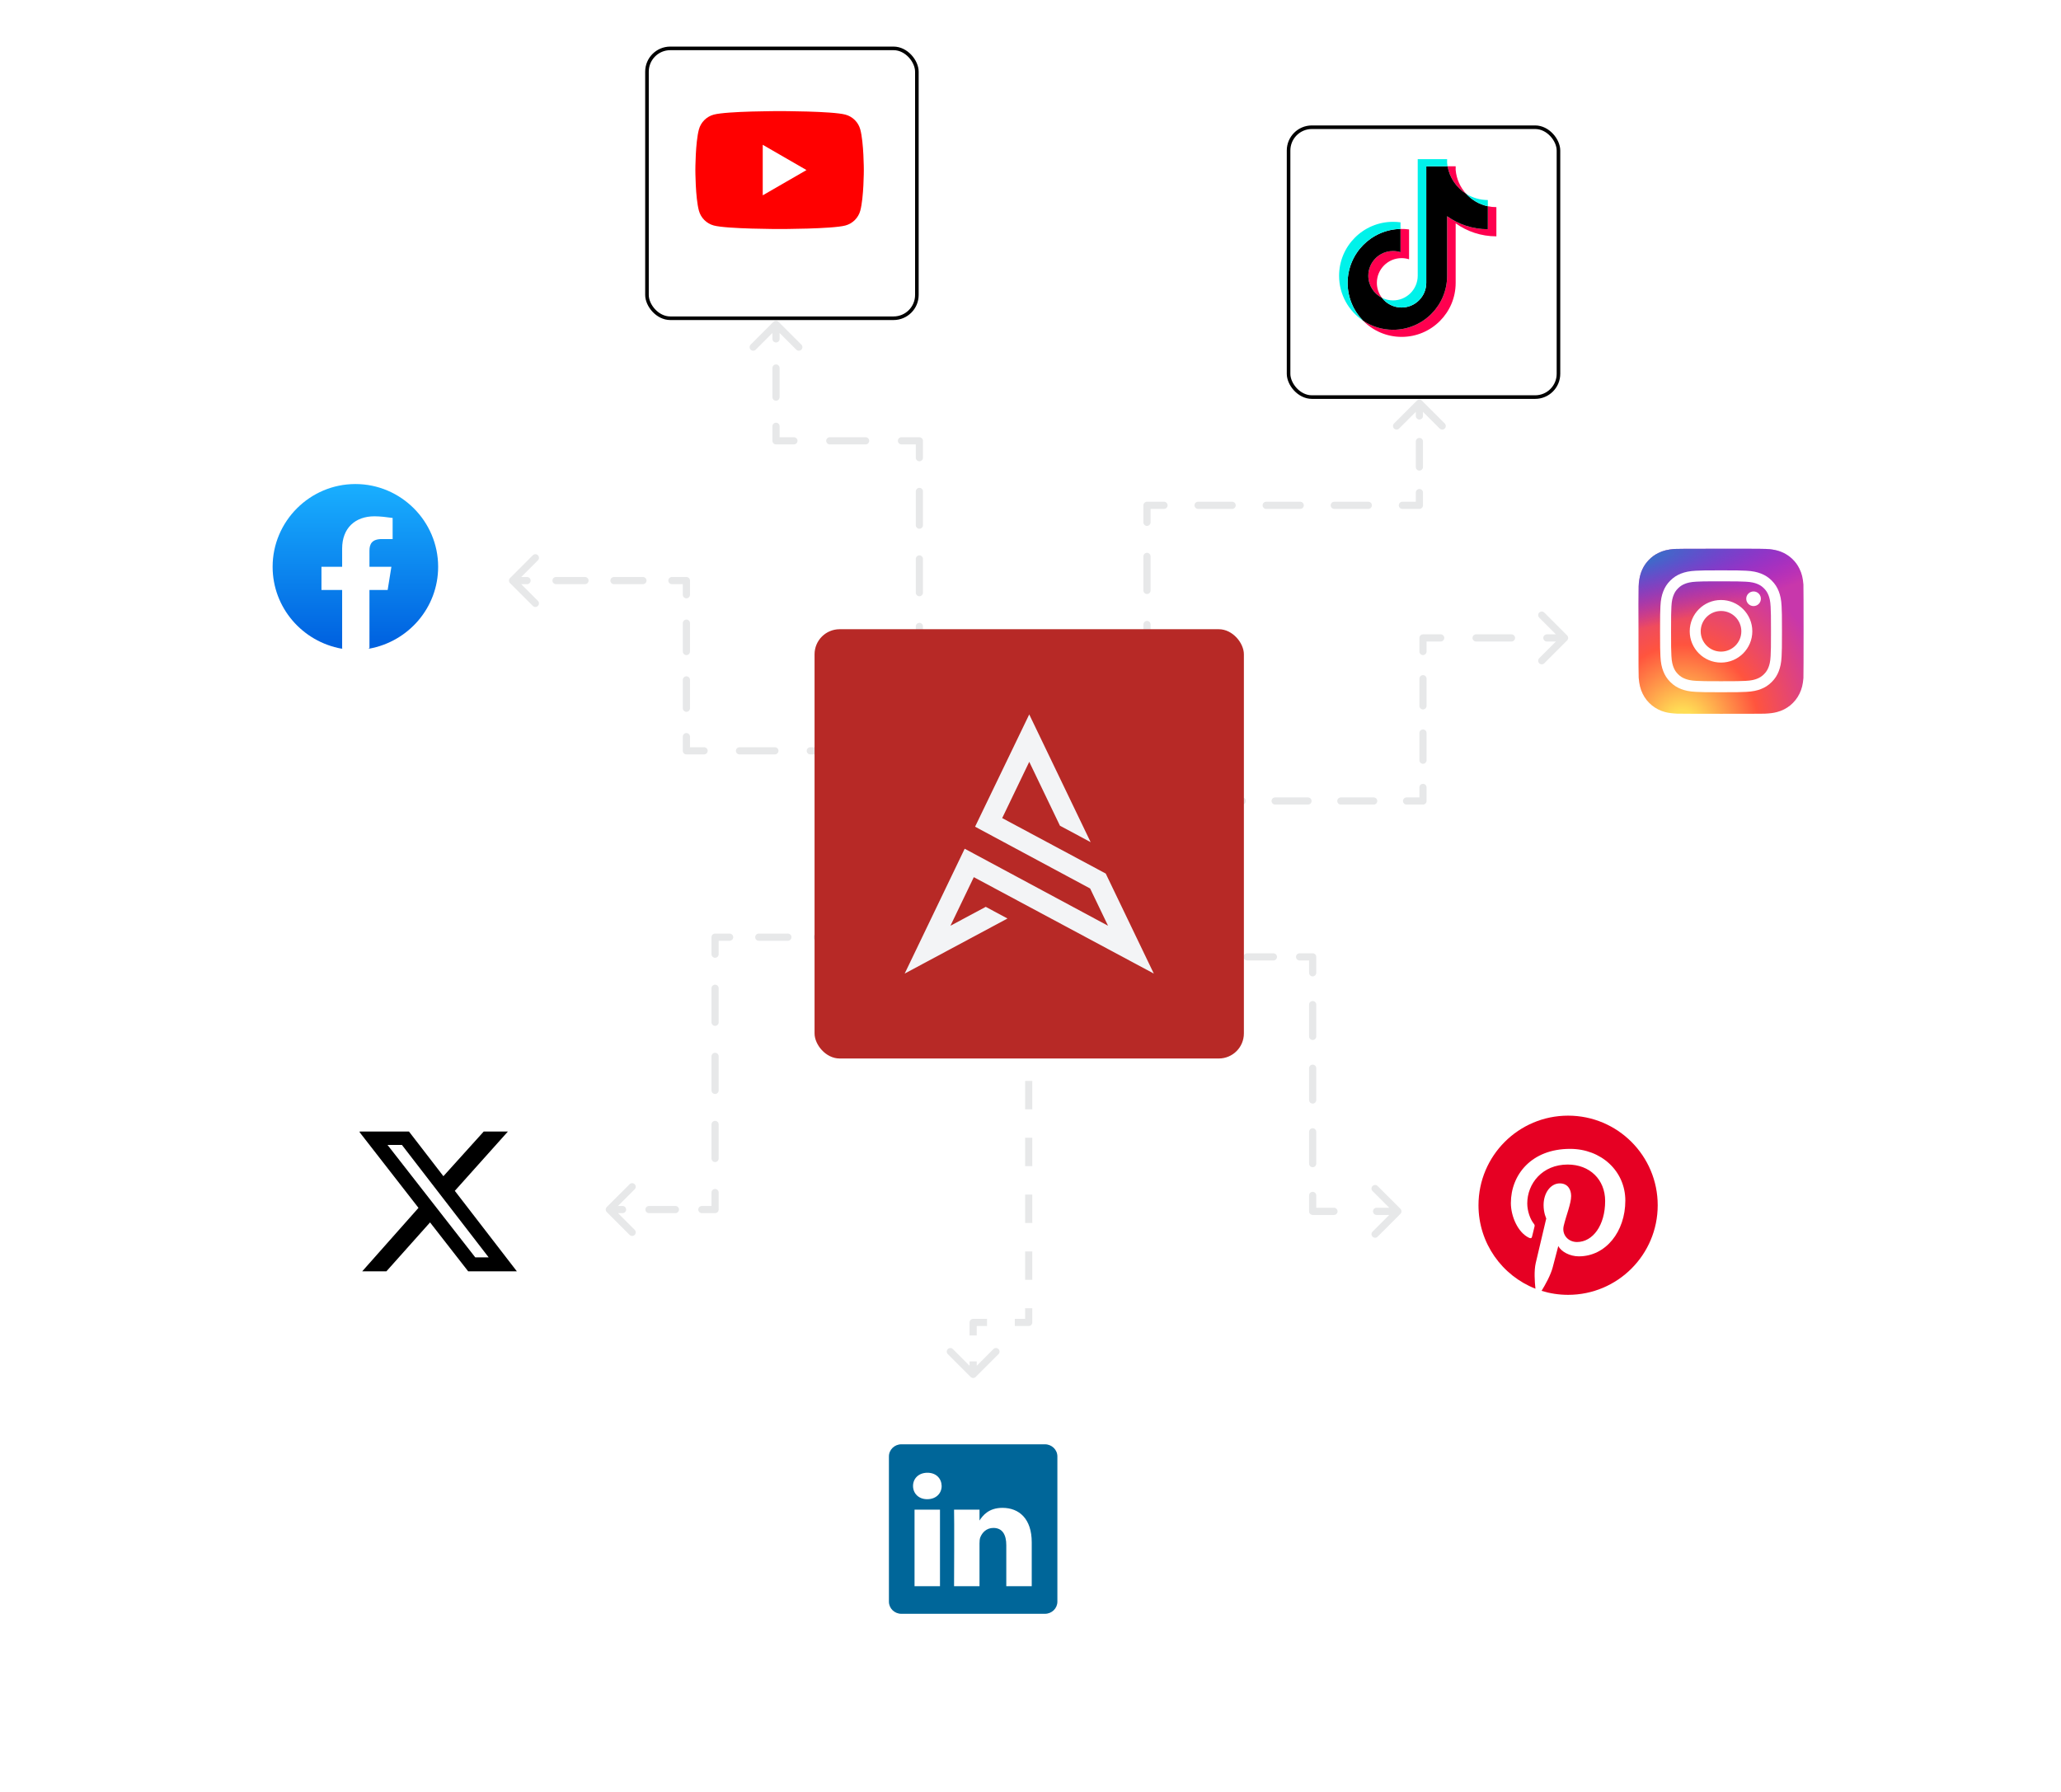 <?xml version="1.0" encoding="UTF-8"?> <svg xmlns="http://www.w3.org/2000/svg" width="575" height="500" viewBox="0 0 575 500" fill="none"><path opacity="0.6" fill-rule="evenodd" clip-rule="evenodd" d="M142.293 162.707C141.902 162.316 141.902 161.683 142.293 161.293L148.657 154.929C149.047 154.538 149.681 154.538 150.071 154.929C150.462 155.319 150.462 155.952 150.071 156.343L145.414 161H147.042C147.594 161 148.042 161.447 148.042 162C148.042 162.552 147.594 163 147.042 163H145.414L150.071 167.657C150.462 168.047 150.462 168.68 150.071 169.071C149.681 169.461 149.047 169.461 148.657 169.071L142.293 162.707ZM163.208 163H155.125C154.573 163 154.125 162.552 154.125 162C154.125 161.447 154.573 161 155.125 161H163.208C163.761 161 164.208 161.447 164.208 162C164.208 162.552 163.761 163 163.208 163ZM170.292 162C170.292 161.447 170.739 161 171.292 161H179.375C179.927 161 180.375 161.447 180.375 162C180.375 162.552 179.927 163 179.375 163H171.292C170.739 163 170.292 162.552 170.292 162ZM186.458 162C186.458 161.447 186.906 161 187.458 161H191.5C192.052 161 192.5 161.447 192.5 162V165.958C192.5 166.51 192.052 166.958 191.5 166.958C190.948 166.958 190.5 166.51 190.5 165.958V163H187.458C186.906 163 186.458 162.552 186.458 162ZM191.5 172.875C192.052 172.875 192.5 173.322 192.5 173.875V181.791C192.5 182.344 192.052 182.791 191.5 182.791C190.948 182.791 190.5 182.344 190.5 181.791V173.875C190.5 173.322 190.948 172.875 191.5 172.875ZM191.5 188.708C192.052 188.708 192.5 189.156 192.5 189.708V197.625C192.5 198.177 192.052 198.625 191.5 198.625C190.948 198.625 190.5 198.177 190.5 197.625V189.708C190.5 189.156 190.948 188.708 191.5 188.708ZM191.5 204.541C192.052 204.541 192.5 204.989 192.5 205.541V208.5H196.438C196.99 208.5 197.438 208.947 197.438 209.5C197.438 210.052 196.99 210.5 196.438 210.5H191.5C190.948 210.5 190.5 210.052 190.5 209.5V205.541C190.5 204.989 190.948 204.541 191.5 204.541ZM205.312 209.5C205.312 208.947 205.76 208.5 206.312 208.5H216.188C216.74 208.5 217.188 208.947 217.188 209.5C217.188 210.052 216.74 210.5 216.188 210.5H206.312C205.76 210.5 205.312 210.052 205.312 209.5ZM225.062 209.5C225.062 208.947 225.51 208.5 226.062 208.5H231C231.552 208.5 232 208.947 232 209.5C232 210.052 231.552 210.5 231 210.5H226.062C225.51 210.5 225.062 210.052 225.062 209.5Z" fill="#D7D9DB"></path><path opacity="0.6" fill-rule="evenodd" clip-rule="evenodd" d="M215.793 89.793C216.184 89.402 216.817 89.402 217.207 89.793L223.571 96.157C223.962 96.547 223.962 97.18 223.571 97.571C223.181 97.962 222.548 97.962 222.157 97.571L217.5 92.914V94.562C217.5 95.115 217.052 95.562 216.5 95.562C215.948 95.562 215.5 95.115 215.5 94.562V92.914L210.843 97.571C210.453 97.962 209.82 97.962 209.429 97.571C209.039 97.18 209.039 96.547 209.429 96.157L215.793 89.793ZM215.5 110.812V102.688C215.5 102.135 215.948 101.688 216.5 101.688C217.052 101.688 217.5 102.135 217.5 102.688V110.812C217.5 111.365 217.052 111.812 216.5 111.812C215.948 111.812 215.5 111.365 215.5 110.812ZM216.5 117.938C217.052 117.938 217.5 118.385 217.5 118.938V122H221.5C222.052 122 222.5 122.448 222.5 123C222.5 123.552 222.052 124 221.5 124H216.5C215.948 124 215.5 123.552 215.5 123V118.938C215.5 118.385 215.948 117.938 216.5 117.938ZM230.5 123C230.5 122.448 230.948 122 231.5 122H241.5C242.052 122 242.5 122.448 242.5 123C242.5 123.552 242.052 124 241.5 124H231.5C230.948 124 230.5 123.552 230.5 123ZM250.5 123C250.5 122.448 250.948 122 251.5 122H256.5C257.052 122 257.5 122.448 257.5 123V127.708C257.5 128.261 257.052 128.708 256.5 128.708C255.948 128.708 255.5 128.261 255.5 127.708V124H251.5C250.948 124 250.5 123.552 250.5 123ZM256.5 136.125C257.052 136.125 257.5 136.573 257.5 137.125V146.542C257.5 147.094 257.052 147.542 256.5 147.542C255.948 147.542 255.5 147.094 255.5 146.542V137.125C255.5 136.573 255.948 136.125 256.5 136.125ZM256.5 154.958C257.052 154.958 257.5 155.406 257.5 155.958V165.375C257.5 165.927 257.052 166.375 256.5 166.375C255.948 166.375 255.5 165.927 255.5 165.375V155.958C255.5 155.406 255.948 154.958 256.5 154.958ZM256.5 173.792C257.052 173.792 257.5 174.239 257.5 174.792V179.5C257.5 180.052 257.052 180.5 256.5 180.5C255.948 180.5 255.5 180.052 255.5 179.5V174.792C255.5 174.239 255.948 173.792 256.5 173.792Z" fill="#D7D9DB"></path><path opacity="0.6" fill-rule="evenodd" clip-rule="evenodd" d="M395.293 111.793C395.683 111.402 396.317 111.402 396.707 111.793L403.071 118.157C403.462 118.547 403.462 119.181 403.071 119.571C402.681 119.962 402.047 119.962 401.657 119.571L397 114.914V116.062C397 116.615 396.552 117.062 396 117.062C395.448 117.062 395 116.615 395 116.062V114.914L390.343 119.571C389.953 119.962 389.319 119.962 388.929 119.571C388.538 119.181 388.538 118.547 388.929 118.157L395.293 111.793ZM397 123.188V130.312C397 130.865 396.552 131.312 396 131.312C395.448 131.312 395 130.865 395 130.312V123.188C395 122.635 395.448 122.188 396 122.188C396.552 122.188 397 122.635 397 123.188ZM397 137.438V141C397 141.552 396.552 142 396 142H391.25C390.698 142 390.25 141.552 390.25 141C390.25 140.448 390.698 140 391.25 140H395V137.438C395 136.885 395.448 136.438 396 136.438C396.552 136.438 397 136.885 397 137.438ZM319 141C319 140.448 319.448 140 320 140H324.75C325.302 140 325.75 140.448 325.75 141C325.75 141.552 325.302 142 324.75 142H321V145.75C321 146.302 320.552 146.75 320 146.75C319.448 146.75 319 146.302 319 145.75V141ZM333.25 141C333.25 140.448 333.698 140 334.25 140H343.75C344.302 140 344.75 140.448 344.75 141C344.75 141.552 344.302 142 343.75 142H334.25C333.698 142 333.25 141.552 333.25 141ZM352.25 141C352.25 140.448 352.698 140 353.25 140H362.75C363.302 140 363.75 140.448 363.75 141C363.75 141.552 363.302 142 362.75 142H353.25C352.698 142 352.25 141.552 352.25 141ZM371.25 141C371.25 140.448 371.698 140 372.25 140H381.75C382.302 140 382.75 140.448 382.75 141C382.75 141.552 382.302 142 381.75 142H372.25C371.698 142 371.25 141.552 371.25 141ZM320 154.25C320.552 154.25 321 154.698 321 155.25V164.75C321 165.302 320.552 165.75 320 165.75C319.448 165.75 319 165.302 319 164.75V155.25C319 154.698 319.448 154.25 320 154.25ZM320 173.25C320.552 173.25 321 173.698 321 174.25V179C321 179.552 320.552 180 320 180C319.448 180 319 179.552 319 179V174.25C319 173.698 319.448 173.25 320 173.25Z" fill="#D7D9DB"></path><path opacity="0.6" fill-rule="evenodd" clip-rule="evenodd" d="M430.843 170.929L437.207 177.293C437.598 177.683 437.598 178.316 437.207 178.707L430.843 185.071C430.453 185.461 429.819 185.461 429.429 185.071C429.038 184.68 429.038 184.047 429.429 183.657L434.086 179H431.562C431.01 179 430.562 178.552 430.562 178C430.562 177.447 431.01 177 431.562 177H434.086L429.429 172.343C429.038 171.952 429.038 171.319 429.429 170.929C429.819 170.538 430.453 170.538 430.843 170.929ZM396 178C396 177.447 396.448 177 397 177H401.938C402.49 177 402.938 177.447 402.938 178C402.938 178.552 402.49 179 401.938 179H398V181.791C398 182.344 397.552 182.791 397 182.791C396.448 182.791 396 182.344 396 181.791V178ZM410.812 178C410.812 177.447 411.26 177 411.812 177H421.688C422.24 177 422.688 177.447 422.688 178C422.688 178.552 422.24 179 421.688 179H411.812C411.26 179 410.812 178.552 410.812 178ZM397 188.375C397.552 188.375 398 188.822 398 189.375V196.958C398 197.51 397.552 197.958 397 197.958C396.448 197.958 396 197.51 396 196.958V189.375C396 188.822 396.448 188.375 397 188.375ZM397 203.541C397.552 203.541 398 203.989 398 204.541V212.125C398 212.677 397.552 213.125 397 213.125C396.448 213.125 396 212.677 396 212.125V204.541C396 203.989 396.448 203.541 397 203.541ZM397 218.708C397.552 218.708 398 219.156 398 219.708V223.5C398 224.052 397.552 224.5 397 224.5H392.417C391.864 224.5 391.417 224.052 391.417 223.5C391.417 222.947 391.864 222.5 392.417 222.5H396V219.708C396 219.156 396.448 218.708 397 218.708ZM341 223.5C341 222.947 341.448 222.5 342 222.5H346.583C347.136 222.5 347.583 222.947 347.583 223.5C347.583 224.052 347.136 224.5 346.583 224.5H342C341.448 224.5 341 224.052 341 223.5ZM354.75 223.5C354.75 222.947 355.198 222.5 355.75 222.5H364.917C365.469 222.5 365.917 222.947 365.917 223.5C365.917 224.052 365.469 224.5 364.917 224.5H355.75C355.198 224.5 354.75 224.052 354.75 223.5ZM373.083 223.5C373.083 222.947 373.531 222.5 374.083 222.5H383.25C383.802 222.5 384.25 222.947 384.25 223.5C384.25 224.052 383.802 224.5 383.25 224.5H374.083C373.531 224.5 373.083 224.052 373.083 223.5Z" fill="#D7D9DB"></path><path opacity="0.6" fill-rule="evenodd" clip-rule="evenodd" d="M288 258V261.964H286V258H288ZM288 269.893V277.821H286V269.893H288ZM288 285.75V293.679H286V285.75H288ZM288 301.607V309.536H286V301.607H288ZM288 317.464V325.393H286V317.464H288ZM288 333.321V341.25H286V333.321H288ZM288 349.179V357.107H286V349.179H288ZM288 365.036V369C288 369.552 287.552 370 287 370H283.125V368H286V365.036H288ZM270.5 369C270.5 368.448 270.948 368 271.5 368H275.375V370H272.5V372.625H270.5V369ZM278.571 377.843L272.207 384.207C271.817 384.598 271.184 384.598 270.793 384.207L264.429 377.843C264.039 377.453 264.039 376.819 264.429 376.429C264.82 376.038 265.453 376.038 265.843 376.429L270.5 381.086V379.875H272.5V381.086L277.157 376.429C277.548 376.038 278.181 376.038 278.571 376.429C278.962 376.819 278.962 377.453 278.571 377.843Z" fill="#D7D9DB"></path><g filter="url(#filter0_d_4113_3)"><rect x="442" y="138" width="76.298" height="76.298" rx="7" fill="white"></rect></g><g filter="url(#filter1_d_4113_3)"><rect x="358.5" y="31.5" width="75.298" height="75.298" rx="6.5" fill="white" stroke="black"></rect></g><g filter="url(#filter2_d_4113_3)"><rect x="399" y="298" width="76.298" height="76.298" rx="7" fill="white"></rect></g><g filter="url(#filter3_d_4113_3)"><rect x="233" y="389" width="76.298" height="76.298" rx="7" fill="white"></rect></g><g filter="url(#filter4_d_4113_3)"><rect x="84" y="298" width="76.298" height="76.298" rx="7" fill="white"></rect></g><g filter="url(#filter5_d_4113_3)"><rect x="61" y="120" width="76.298" height="76.298" rx="7" fill="white"></rect></g><g clip-path="url(#clip0_4113_3)"><path d="M480.16 153.122C470.545 153.122 467.733 153.132 467.186 153.177C465.213 153.341 463.985 153.652 462.647 154.318C461.617 154.83 460.804 155.423 460.001 156.255C458.54 157.772 457.654 159.638 457.334 161.857C457.178 162.934 457.132 163.154 457.123 168.655C457.12 170.488 457.123 172.902 457.123 176.138C457.123 185.746 457.134 188.556 457.18 189.101C457.339 191.021 457.64 192.229 458.278 193.551C459.497 196.08 461.824 197.979 464.566 198.688C465.515 198.932 466.564 199.067 467.91 199.13C468.481 199.155 474.294 199.173 480.111 199.173C485.928 199.173 491.745 199.166 492.301 199.137C493.86 199.064 494.765 198.943 495.765 198.684C498.525 197.972 500.81 196.101 502.053 193.537C502.679 192.247 502.996 190.993 503.139 189.173C503.17 188.776 503.184 182.45 503.184 176.132C503.184 169.814 503.169 163.499 503.138 163.102C502.993 161.253 502.676 160.01 502.03 158.695C501.501 157.619 500.913 156.816 500.059 155.994C498.535 154.539 496.672 153.653 494.452 153.333C493.376 153.178 493.161 153.132 487.656 153.122H480.16Z" fill="url(#paint0_radial_4113_3)"></path><path d="M480.16 153.122C470.545 153.122 467.733 153.132 467.186 153.177C465.213 153.341 463.985 153.652 462.647 154.318C461.617 154.83 460.804 155.423 460.001 156.255C458.54 157.772 457.654 159.638 457.334 161.857C457.178 162.934 457.132 163.154 457.123 168.655C457.12 170.488 457.123 172.902 457.123 176.138C457.123 185.746 457.134 188.556 457.18 189.101C457.339 191.021 457.64 192.229 458.278 193.551C459.497 196.08 461.824 197.979 464.566 198.688C465.515 198.932 466.564 199.067 467.91 199.13C468.481 199.155 474.294 199.173 480.111 199.173C485.928 199.173 491.745 199.166 492.301 199.137C493.86 199.064 494.765 198.943 495.765 198.684C498.525 197.972 500.81 196.101 502.053 193.537C502.679 192.247 502.996 190.993 503.139 189.173C503.17 188.776 503.184 182.45 503.184 176.132C503.184 169.814 503.169 163.499 503.138 163.102C502.993 161.253 502.676 160.01 502.03 158.695C501.501 157.619 500.913 156.816 500.059 155.994C498.535 154.539 496.672 153.653 494.452 153.333C493.376 153.178 493.161 153.132 487.656 153.122H480.16Z" fill="url(#paint1_radial_4113_3)"></path><path d="M480.149 159.145C475.531 159.145 474.952 159.165 473.138 159.247C471.328 159.33 470.092 159.617 469.011 160.037C467.892 160.472 466.944 161.053 465.999 161.998C465.053 162.943 464.472 163.892 464.036 165.01C463.614 166.092 463.327 167.328 463.246 169.137C463.165 170.951 463.144 171.531 463.144 176.149C463.144 180.768 463.164 181.345 463.246 183.159C463.33 184.97 463.616 186.205 464.036 187.286C464.471 188.405 465.052 189.354 465.997 190.299C466.942 191.245 467.891 191.827 469.009 192.261C470.091 192.682 471.327 192.969 473.136 193.051C474.95 193.134 475.529 193.154 480.147 193.154C484.766 193.154 485.343 193.134 487.157 193.051C488.967 192.969 490.204 192.682 491.286 192.261C492.404 191.827 493.352 191.245 494.297 190.299C495.242 189.354 495.823 188.405 496.259 187.287C496.677 186.205 496.964 184.969 497.049 183.16C497.131 181.346 497.152 180.768 497.152 176.149C497.152 171.531 497.131 170.952 497.049 169.138C496.964 167.327 496.677 166.092 496.259 165.01C495.823 163.892 495.242 162.943 494.297 161.998C493.351 161.052 492.405 160.471 491.285 160.037C490.201 159.617 488.965 159.33 487.155 159.247C485.341 159.165 484.763 159.145 480.144 159.145H480.149ZM478.624 162.209C479.077 162.208 479.582 162.209 480.149 162.209C484.689 162.209 485.228 162.225 487.02 162.307C488.678 162.383 489.578 162.66 490.178 162.892C490.971 163.201 491.537 163.569 492.132 164.164C492.727 164.759 493.095 165.326 493.404 166.12C493.637 166.718 493.914 167.618 493.99 169.276C494.071 171.069 494.089 171.607 494.089 176.145C494.089 180.684 494.071 181.222 493.99 183.015C493.914 184.673 493.637 185.573 493.404 186.171C493.096 186.965 492.727 187.53 492.132 188.125C491.536 188.72 490.971 189.088 490.178 189.396C489.579 189.63 488.678 189.907 487.02 189.982C485.228 190.064 484.689 190.082 480.149 190.082C475.609 190.082 475.071 190.064 473.278 189.982C471.62 189.906 470.72 189.629 470.121 189.396C469.327 189.088 468.76 188.719 468.165 188.124C467.57 187.529 467.202 186.964 466.893 186.17C466.66 185.571 466.383 184.671 466.307 183.013C466.226 181.221 466.209 180.682 466.209 176.141C466.209 171.6 466.226 171.065 466.307 169.272C466.383 167.614 466.66 166.714 466.893 166.115C467.201 165.321 467.57 164.754 468.165 164.159C468.76 163.564 469.327 163.196 470.121 162.887C470.72 162.653 471.62 162.377 473.278 162.3C474.847 162.229 475.455 162.208 478.624 162.205V162.209ZM489.226 165.032C488.1 165.032 487.186 165.945 487.186 167.072C487.186 168.199 488.1 169.113 489.226 169.113C490.353 169.113 491.267 168.199 491.267 167.072C491.267 165.946 490.353 165.032 489.226 165.032V165.032ZM480.149 167.417C475.327 167.417 471.417 171.327 471.417 176.149C471.417 180.972 475.327 184.88 480.149 184.88C484.972 184.88 488.88 180.972 488.88 176.149C488.88 171.327 484.972 167.417 480.149 167.417ZM480.149 170.481C483.279 170.481 485.817 173.019 485.817 176.149C485.817 179.28 483.279 181.818 480.149 181.818C477.019 181.818 474.481 179.28 474.481 176.149C474.481 173.019 477.019 170.481 480.149 170.481Z" fill="white"></path></g><g filter="url(#filter6_d_4113_3)"><rect x="179.5" y="9.5" width="75.298" height="75.298" rx="6.5" fill="white" stroke="black"></rect></g><path d="M95.339 181.008C84.371 179.045 76.059 169.578 76.059 158.149C76.059 145.449 86.45 135.059 99.149 135.059C111.849 135.059 122.239 145.449 122.239 158.149C122.239 169.578 113.927 179.045 102.959 181.008L101.689 179.969H96.609L95.339 181.008Z" fill="url(#paint2_linear_4113_3)"></path><path d="M108.155 164.614L109.194 158.148H103.075V153.646C103.075 151.799 103.768 150.413 106.538 150.413H109.54V144.525C107.924 144.294 106.077 144.063 104.46 144.063C99.15 144.063 95.455 147.296 95.455 153.069V158.148H89.683V164.614H95.455V180.892C96.725 181.123 97.995 181.239 99.265 181.239C100.535 181.239 101.805 181.123 103.075 180.892V164.614H108.155Z" fill="white"></path><path d="M248 406.388C248 404.517 249.555 403 251.473 403H291.527C293.445 403 295 404.517 295 406.388V446.91C295 448.781 293.445 450.298 291.527 450.298H251.473C249.555 450.298 248 448.781 248 446.91V406.388Z" fill="#006699"></path><path fill-rule="evenodd" clip-rule="evenodd" d="M262.247 442.593V421.235H255.148V442.593H262.247ZM258.698 418.319C261.173 418.319 262.714 416.679 262.714 414.629C262.668 412.534 261.173 410.939 258.745 410.939C256.316 410.939 254.729 412.534 254.729 414.629C254.729 416.679 256.269 418.319 258.651 418.319H258.698Z" fill="white"></path><path fill-rule="evenodd" clip-rule="evenodd" d="M266.175 442.593H273.274V430.666C273.274 430.027 273.32 429.39 273.508 428.933C274.021 427.658 275.189 426.337 277.15 426.337C279.719 426.337 280.746 428.296 280.746 431.167V442.593H287.845V430.347C287.845 423.786 284.342 420.734 279.672 420.734C275.842 420.734 274.161 422.874 273.227 424.332H273.274V421.235H266.175C266.269 423.239 266.175 442.593 266.175 442.593Z" fill="white"></path><path d="M240.017 36.138C239.476 34.114 237.885 32.524 235.862 31.983C232.198 31 217.5 31 217.5 31C217.5 31 202.802 31 199.138 31.983C197.115 32.524 195.524 34.114 194.983 36.138C194 39.802 194 47.451 194 47.451C194 47.451 194 55.1 194.983 58.764C195.524 60.787 197.115 62.377 199.138 62.919C202.802 63.901 217.5 63.901 217.5 63.901C217.5 63.901 232.198 63.901 235.862 62.919C237.885 62.377 239.476 60.787 240.017 58.764C241 55.1 241 47.451 241 47.451C241 47.451 240.996 39.802 240.017 36.138Z" fill="#FF0000"></path><path d="M212.795 54.501L225.006 47.452L212.795 40.402V54.501Z" fill="white"></path><path d="M406.117 62.312C409.319 64.599 413.241 65.945 417.478 65.945V57.797C416.676 57.797 415.876 57.714 415.092 57.548V63.961C410.856 63.961 406.934 62.615 403.731 60.328V76.956C403.731 85.274 396.985 92.016 388.663 92.016C385.558 92.016 382.672 91.078 380.274 89.469C383.011 92.265 386.827 94 391.048 94C399.37 94 406.117 87.257 406.117 78.939V62.312H406.117ZM409.06 54.091C407.424 52.304 406.349 49.995 406.117 47.443V46.395H403.856C404.425 49.639 406.366 52.411 409.06 54.091ZM385.538 83.086C384.624 81.888 384.13 80.422 384.132 78.915C384.132 75.111 387.218 72.026 391.025 72.026C391.734 72.026 392.439 72.135 393.116 72.349V64.019C392.325 63.911 391.528 63.865 390.731 63.882V70.365C390.054 70.151 389.349 70.042 388.639 70.043C384.832 70.043 381.746 73.127 381.746 76.932C381.746 79.622 383.289 81.951 385.538 83.086Z" fill="#FF004F"></path><path d="M403.731 60.328C406.934 62.615 410.856 63.961 415.092 63.961V57.547C412.727 57.044 410.634 55.809 409.06 54.091C406.366 52.411 404.425 49.639 403.856 46.395H397.917V78.939C397.904 82.733 394.823 85.805 391.024 85.805C388.785 85.805 386.797 84.738 385.537 83.086C383.288 81.951 381.746 79.622 381.746 76.932C381.746 73.127 384.831 70.043 388.638 70.043C389.368 70.043 390.071 70.156 390.73 70.365V63.882C382.555 64.05 375.979 70.727 375.979 78.939C375.979 83.038 377.617 86.754 380.274 89.469C382.672 91.078 385.558 92.016 388.663 92.016C396.985 92.016 403.731 85.273 403.731 76.956V60.328H403.731Z" fill="black"></path><path d="M415.092 57.548V55.813C412.959 55.817 410.869 55.22 409.06 54.091C410.661 55.844 412.77 57.052 415.092 57.548ZM403.856 46.395C403.801 46.085 403.76 45.773 403.731 45.459V44.411H395.531V76.956C395.518 80.749 392.437 83.821 388.638 83.821C387.523 83.821 386.47 83.556 385.537 83.086C386.797 84.738 388.785 85.805 391.024 85.805C394.823 85.805 397.904 82.733 397.917 78.939V46.395H403.856ZM390.73 63.882V62.036C390.045 61.942 389.355 61.895 388.663 61.895C380.34 61.895 373.594 68.638 373.594 76.956C373.594 82.17 376.245 86.766 380.274 89.469C377.617 86.754 375.98 83.038 375.98 78.939C375.98 70.727 382.555 64.051 390.73 63.882Z" fill="#00F2EA"></path><path d="M437.485 311.298C423.678 311.298 412.485 322.491 412.485 336.298C412.485 346.889 419.075 355.943 428.375 359.586C428.156 357.608 427.959 354.566 428.461 352.407C428.916 350.455 431.393 339.98 431.393 339.98C431.393 339.98 430.645 338.482 430.645 336.268C430.645 332.792 432.66 330.197 435.169 330.197C437.302 330.197 438.332 331.798 438.332 333.718C438.332 335.863 436.966 339.07 436.261 342.042C435.672 344.53 437.509 346.56 439.963 346.56C444.407 346.56 447.822 341.875 447.822 335.112C447.822 329.126 443.521 324.941 437.38 324.941C430.266 324.941 426.091 330.276 426.091 335.79C426.091 337.939 426.919 340.243 427.952 341.495C428.156 341.743 428.186 341.96 428.125 342.212C427.935 343.002 427.514 344.7 427.431 345.047C427.322 345.505 427.068 345.602 426.595 345.382C423.472 343.928 421.52 339.363 421.52 335.697C421.52 327.811 427.25 320.568 438.039 320.568C446.711 320.568 453.451 326.748 453.451 335.007C453.451 343.623 448.018 350.557 440.478 350.557C437.945 350.557 435.563 349.241 434.748 347.686C434.748 347.686 433.494 352.459 433.19 353.629C432.626 355.801 431.102 358.522 430.083 360.183C432.422 360.907 434.908 361.298 437.485 361.298C451.292 361.298 462.485 350.105 462.485 336.298C462.485 322.491 451.292 311.298 437.485 311.298Z" fill="#E60023"></path><path opacity="0.6" d="M337 266C336.448 266 336 266.448 336 267C336 267.552 336.448 268 337 268V266ZM366.224 267H367.224C367.224 266.448 366.777 266 366.224 266V267ZM366.224 338H365.224C365.224 338.552 365.672 339 366.224 339V338ZM390.707 338.707C391.098 338.317 391.098 337.683 390.707 337.293L384.343 330.929C383.953 330.538 383.319 330.538 382.929 330.929C382.538 331.319 382.538 331.953 382.929 332.343L388.586 338L382.929 343.657C382.538 344.047 382.538 344.681 382.929 345.071C383.319 345.462 383.953 345.462 384.343 345.071L390.707 338.707ZM340.653 268C341.205 268 341.653 267.552 341.653 267C341.653 266.448 341.205 266 340.653 266V268ZM347.959 266C347.407 266 346.959 266.448 346.959 267C346.959 267.552 347.407 268 347.959 268V266ZM355.265 268C355.817 268 356.265 267.552 356.265 267C356.265 266.448 355.817 266 355.265 266V268ZM362.571 266C362.019 266 361.571 266.448 361.571 267C361.571 267.552 362.019 268 362.571 268V266ZM365.224 271.438C365.224 271.99 365.672 272.438 366.224 272.438C366.777 272.438 367.224 271.99 367.224 271.438H365.224ZM367.224 280.313C367.224 279.76 366.777 279.313 366.224 279.313C365.672 279.313 365.224 279.76 365.224 280.313H367.224ZM365.224 289.188C365.224 289.74 365.672 290.188 366.224 290.188C366.777 290.188 367.224 289.74 367.224 289.188H365.224ZM367.224 298.063C367.224 297.51 366.777 297.063 366.224 297.063C365.672 297.063 365.224 297.51 365.224 298.063H367.224ZM365.224 306.938C365.224 307.49 365.672 307.938 366.224 307.938C366.777 307.938 367.224 307.49 367.224 306.938H365.224ZM367.224 315.813C367.224 315.26 366.777 314.813 366.224 314.813C365.672 314.813 365.224 315.26 365.224 315.813H367.224ZM365.224 324.688C365.224 325.24 365.672 325.688 366.224 325.688C366.777 325.688 367.224 325.24 367.224 324.688H365.224ZM367.224 333.563C367.224 333.01 366.777 332.563 366.224 332.563C365.672 332.563 365.224 333.01 365.224 333.563H367.224ZM372.168 339C372.721 339 373.168 338.552 373.168 338C373.168 337.448 372.721 337 372.168 337V339ZM384.056 337C383.504 337 383.056 337.448 383.056 338C383.056 338.552 383.504 339 384.056 339V337ZM337 268H340.653V266H337V268ZM347.959 268H355.265V266H347.959V268ZM362.571 268H366.224V266H362.571V268ZM365.224 267V271.438H367.224V267H365.224ZM365.224 280.313V289.188H367.224V280.313H365.224ZM365.224 298.063V306.938H367.224V298.063H365.224ZM365.224 315.813V324.688H367.224V315.813H365.224ZM365.224 333.563V338H367.224V333.563H365.224ZM366.224 339H372.168V337H366.224V339ZM384.056 339H390V337H384.056V339Z" fill="#D7D9DB"></path><g clip-path="url(#clip1_4113_3)"><path d="M134.955 315.73H141.702L126.889 332.28L144.195 354.73H130.614L119.981 341.088L107.807 354.73H101.061L116.754 337.029L100.181 315.73H114.099L123.706 328.193L134.955 315.73ZM132.594 350.845H136.334L112.134 319.472H108.115L132.594 350.845Z" fill="black"></path></g><path opacity="0.6" d="M232 262.5C232.552 262.5 233 262.052 233 261.5C233 260.948 232.552 260.5 232 260.5V262.5ZM199.5 261.5V260.5C198.948 260.5 198.5 260.948 198.5 261.5H199.5ZM199.5 337.5V338.5C200.052 338.5 200.5 338.052 200.5 337.5H199.5ZM169.293 336.793C168.902 337.183 168.902 337.817 169.293 338.207L175.657 344.571C176.047 344.962 176.681 344.962 177.071 344.571C177.462 344.181 177.462 343.547 177.071 343.157L171.414 337.5L177.071 331.843C177.462 331.453 177.462 330.819 177.071 330.429C176.681 330.038 176.047 330.038 175.657 330.429L169.293 336.793ZM173.688 338.5C174.24 338.5 174.688 338.052 174.688 337.5C174.688 336.948 174.24 336.5 173.688 336.5V338.5ZM181.062 336.5C180.51 336.5 180.062 336.948 180.062 337.5C180.062 338.052 180.51 338.5 181.062 338.5V336.5ZM188.438 338.5C188.99 338.5 189.438 338.052 189.438 337.5C189.438 336.948 188.99 336.5 188.438 336.5V338.5ZM195.812 336.5C195.26 336.5 194.812 336.948 194.812 337.5C194.812 338.052 195.26 338.5 195.812 338.5V336.5ZM200.5 332.75C200.5 332.198 200.052 331.75 199.5 331.75C198.948 331.75 198.5 332.198 198.5 332.75H200.5ZM198.5 323.25C198.5 323.802 198.948 324.25 199.5 324.25C200.052 324.25 200.5 323.802 200.5 323.25H198.5ZM200.5 313.75C200.5 313.198 200.052 312.75 199.5 312.75C198.948 312.75 198.5 313.198 198.5 313.75H200.5ZM198.5 304.25C198.5 304.802 198.948 305.25 199.5 305.25C200.052 305.25 200.5 304.802 200.5 304.25H198.5ZM200.5 294.75C200.5 294.198 200.052 293.75 199.5 293.75C198.948 293.75 198.5 294.198 198.5 294.75H200.5ZM198.5 285.25C198.5 285.802 198.948 286.25 199.5 286.25C200.052 286.25 200.5 285.802 200.5 285.25H198.5ZM200.5 275.75C200.5 275.198 200.052 274.75 199.5 274.75C198.948 274.75 198.5 275.198 198.5 275.75H200.5ZM198.5 266.25C198.5 266.802 198.948 267.25 199.5 267.25C200.052 267.25 200.5 266.802 200.5 266.25H198.5ZM203.562 262.5C204.115 262.5 204.562 262.052 204.562 261.5C204.562 260.948 204.115 260.5 203.562 260.5V262.5ZM211.688 260.5C211.135 260.5 210.688 260.948 210.688 261.5C210.688 262.052 211.135 262.5 211.688 262.5V260.5ZM219.812 262.5C220.365 262.5 220.812 262.052 220.812 261.5C220.812 260.948 220.365 260.5 219.812 260.5V262.5ZM227.938 260.5C227.385 260.5 226.938 260.948 226.938 261.5C226.938 262.052 227.385 262.5 227.938 262.5V260.5ZM170 338.5H173.688V336.5H170V338.5ZM181.062 338.5H188.438V336.5H181.062V338.5ZM195.812 338.5H199.5V336.5H195.812V338.5ZM200.5 337.5V332.75H198.5V337.5H200.5ZM200.5 323.25V313.75H198.5V323.25H200.5ZM200.5 304.25V294.75H198.5V304.25H200.5ZM200.5 285.25V275.75H198.5V285.25H200.5ZM200.5 266.25V261.5H198.5V266.25H200.5ZM199.5 262.5H203.562V260.5H199.5V262.5ZM211.688 262.5H219.812V260.5H211.688V262.5ZM227.938 262.5H232V260.5H227.938V262.5Z" fill="#D7D9DB"></path><rect x="227.253" y="175.571" width="119.78" height="119.78" rx="7" fill="#B72926"></rect><path fill-rule="evenodd" clip-rule="evenodd" d="M287.152 212.571L279.604 228.27L308.488 243.745L321.902 271.656L271.686 244.751L265.166 258.311L275.014 253.035L281.081 256.29L252.397 271.656L269.139 236.819L309.133 258.311L304.136 247.915L272.038 230.675L287.147 199.345L304.278 234.986L295.715 230.396L287.152 212.571Z" fill="#F3F4F6"></path><defs><filter id="filter0_d_4113_3" x="432" y="131" width="98.298" height="98.298" filterUnits="userSpaceOnUse" color-interpolation-filters="sRGB"><feFlood flood-opacity="0" result="BackgroundImageFix"></feFlood><feColorMatrix in="SourceAlpha" type="matrix" values="0 0 0 0 0 0 0 0 0 0 0 0 0 0 0 0 0 0 127 0" result="hardAlpha"></feColorMatrix><feOffset dx="1" dy="4"></feOffset><feGaussianBlur stdDeviation="5.5"></feGaussianBlur><feComposite in2="hardAlpha" operator="out"></feComposite><feColorMatrix type="matrix" values="0 0 0 0 0 0 0 0 0 0 0 0 0 0 0 0 0 0 0.13 0"></feColorMatrix><feBlend mode="normal" in2="BackgroundImageFix" result="effect1_dropShadow_4113_3"></feBlend><feBlend mode="normal" in="SourceGraphic" in2="effect1_dropShadow_4113_3" result="shape"></feBlend></filter><filter id="filter1_d_4113_3" x="348" y="24" width="98.298" height="98.298" filterUnits="userSpaceOnUse" color-interpolation-filters="sRGB"><feFlood flood-opacity="0" result="BackgroundImageFix"></feFlood><feColorMatrix in="SourceAlpha" type="matrix" values="0 0 0 0 0 0 0 0 0 0 0 0 0 0 0 0 0 0 127 0" result="hardAlpha"></feColorMatrix><feOffset dx="1" dy="4"></feOffset><feGaussianBlur stdDeviation="5.5"></feGaussianBlur><feComposite in2="hardAlpha" operator="out"></feComposite><feColorMatrix type="matrix" values="0 0 0 0 0 0 0 0 0 0 0 0 0 0 0 0 0 0 0.13 0"></feColorMatrix><feBlend mode="normal" in2="BackgroundImageFix" result="effect1_dropShadow_4113_3"></feBlend><feBlend mode="normal" in="SourceGraphic" in2="effect1_dropShadow_4113_3" result="shape"></feBlend></filter><filter id="filter2_d_4113_3" x="389" y="291" width="98.298" height="98.298" filterUnits="userSpaceOnUse" color-interpolation-filters="sRGB"><feFlood flood-opacity="0" result="BackgroundImageFix"></feFlood><feColorMatrix in="SourceAlpha" type="matrix" values="0 0 0 0 0 0 0 0 0 0 0 0 0 0 0 0 0 0 127 0" result="hardAlpha"></feColorMatrix><feOffset dx="1" dy="4"></feOffset><feGaussianBlur stdDeviation="5.5"></feGaussianBlur><feComposite in2="hardAlpha" operator="out"></feComposite><feColorMatrix type="matrix" values="0 0 0 0 0 0 0 0 0 0 0 0 0 0 0 0 0 0 0.13 0"></feColorMatrix><feBlend mode="normal" in2="BackgroundImageFix" result="effect1_dropShadow_4113_3"></feBlend><feBlend mode="normal" in="SourceGraphic" in2="effect1_dropShadow_4113_3" result="shape"></feBlend></filter><filter id="filter3_d_4113_3" x="223" y="382" width="98.298" height="98.298" filterUnits="userSpaceOnUse" color-interpolation-filters="sRGB"><feFlood flood-opacity="0" result="BackgroundImageFix"></feFlood><feColorMatrix in="SourceAlpha" type="matrix" values="0 0 0 0 0 0 0 0 0 0 0 0 0 0 0 0 0 0 127 0" result="hardAlpha"></feColorMatrix><feOffset dx="1" dy="4"></feOffset><feGaussianBlur stdDeviation="5.5"></feGaussianBlur><feComposite in2="hardAlpha" operator="out"></feComposite><feColorMatrix type="matrix" values="0 0 0 0 0 0 0 0 0 0 0 0 0 0 0 0 0 0 0.13 0"></feColorMatrix><feBlend mode="normal" in2="BackgroundImageFix" result="effect1_dropShadow_4113_3"></feBlend><feBlend mode="normal" in="SourceGraphic" in2="effect1_dropShadow_4113_3" result="shape"></feBlend></filter><filter id="filter4_d_4113_3" x="74" y="291" width="98.298" height="98.298" filterUnits="userSpaceOnUse" color-interpolation-filters="sRGB"><feFlood flood-opacity="0" result="BackgroundImageFix"></feFlood><feColorMatrix in="SourceAlpha" type="matrix" values="0 0 0 0 0 0 0 0 0 0 0 0 0 0 0 0 0 0 127 0" result="hardAlpha"></feColorMatrix><feOffset dx="1" dy="4"></feOffset><feGaussianBlur stdDeviation="5.5"></feGaussianBlur><feComposite in2="hardAlpha" operator="out"></feComposite><feColorMatrix type="matrix" values="0 0 0 0 0 0 0 0 0 0 0 0 0 0 0 0 0 0 0.13 0"></feColorMatrix><feBlend mode="normal" in2="BackgroundImageFix" result="effect1_dropShadow_4113_3"></feBlend><feBlend mode="normal" in="SourceGraphic" in2="effect1_dropShadow_4113_3" result="shape"></feBlend></filter><filter id="filter5_d_4113_3" x="51" y="113" width="98.298" height="98.298" filterUnits="userSpaceOnUse" color-interpolation-filters="sRGB"><feFlood flood-opacity="0" result="BackgroundImageFix"></feFlood><feColorMatrix in="SourceAlpha" type="matrix" values="0 0 0 0 0 0 0 0 0 0 0 0 0 0 0 0 0 0 127 0" result="hardAlpha"></feColorMatrix><feOffset dx="1" dy="4"></feOffset><feGaussianBlur stdDeviation="5.5"></feGaussianBlur><feComposite in2="hardAlpha" operator="out"></feComposite><feColorMatrix type="matrix" values="0 0 0 0 0 0 0 0 0 0 0 0 0 0 0 0 0 0 0.13 0"></feColorMatrix><feBlend mode="normal" in2="BackgroundImageFix" result="effect1_dropShadow_4113_3"></feBlend><feBlend mode="normal" in="SourceGraphic" in2="effect1_dropShadow_4113_3" result="shape"></feBlend></filter><filter id="filter6_d_4113_3" x="169" y="2" width="98.298" height="98.298" filterUnits="userSpaceOnUse" color-interpolation-filters="sRGB"><feFlood flood-opacity="0" result="BackgroundImageFix"></feFlood><feColorMatrix in="SourceAlpha" type="matrix" values="0 0 0 0 0 0 0 0 0 0 0 0 0 0 0 0 0 0 127 0" result="hardAlpha"></feColorMatrix><feOffset dx="1" dy="4"></feOffset><feGaussianBlur stdDeviation="5.5"></feGaussianBlur><feComposite in2="hardAlpha" operator="out"></feComposite><feColorMatrix type="matrix" values="0 0 0 0 0 0 0 0 0 0 0 0 0 0 0 0 0 0 0.13 0"></feColorMatrix><feBlend mode="normal" in2="BackgroundImageFix" result="effect1_dropShadow_4113_3"></feBlend><feBlend mode="normal" in="SourceGraphic" in2="effect1_dropShadow_4113_3" result="shape"></feBlend></filter><radialGradient id="paint0_radial_4113_3" cx="0" cy="0" r="1" gradientUnits="userSpaceOnUse" gradientTransform="translate(469.357 202.72) rotate(-90) scale(45.64 42.459)"><stop stop-color="#FFDD55"></stop><stop offset="0.1" stop-color="#FFDD55"></stop><stop offset="0.5" stop-color="#FF543E"></stop><stop offset="1" stop-color="#C837AB"></stop></radialGradient><radialGradient id="paint1_radial_4113_3" cx="0" cy="0" r="1" gradientUnits="userSpaceOnUse" gradientTransform="translate(449.406 156.439) rotate(78.678) scale(20.401 84.114)"><stop stop-color="#3771C8"></stop><stop offset="0.128" stop-color="#3771C8"></stop><stop offset="1" stop-color="#6600FF" stop-opacity="0"></stop></radialGradient><linearGradient id="paint2_linear_4113_3" x1="99.15" y1="179.633" x2="99.15" y2="135.05" gradientUnits="userSpaceOnUse"><stop stop-color="#0062E0"></stop><stop offset="1" stop-color="#19AFFF"></stop></linearGradient><clipPath id="clip0_4113_3"><rect width="46.763" height="46.763" fill="white" transform="translate(456.767 152.768)"></rect></clipPath><clipPath id="clip1_4113_3"><rect width="44" height="39" fill="white" transform="translate(100.342 315.73)"></rect></clipPath></defs></svg> 